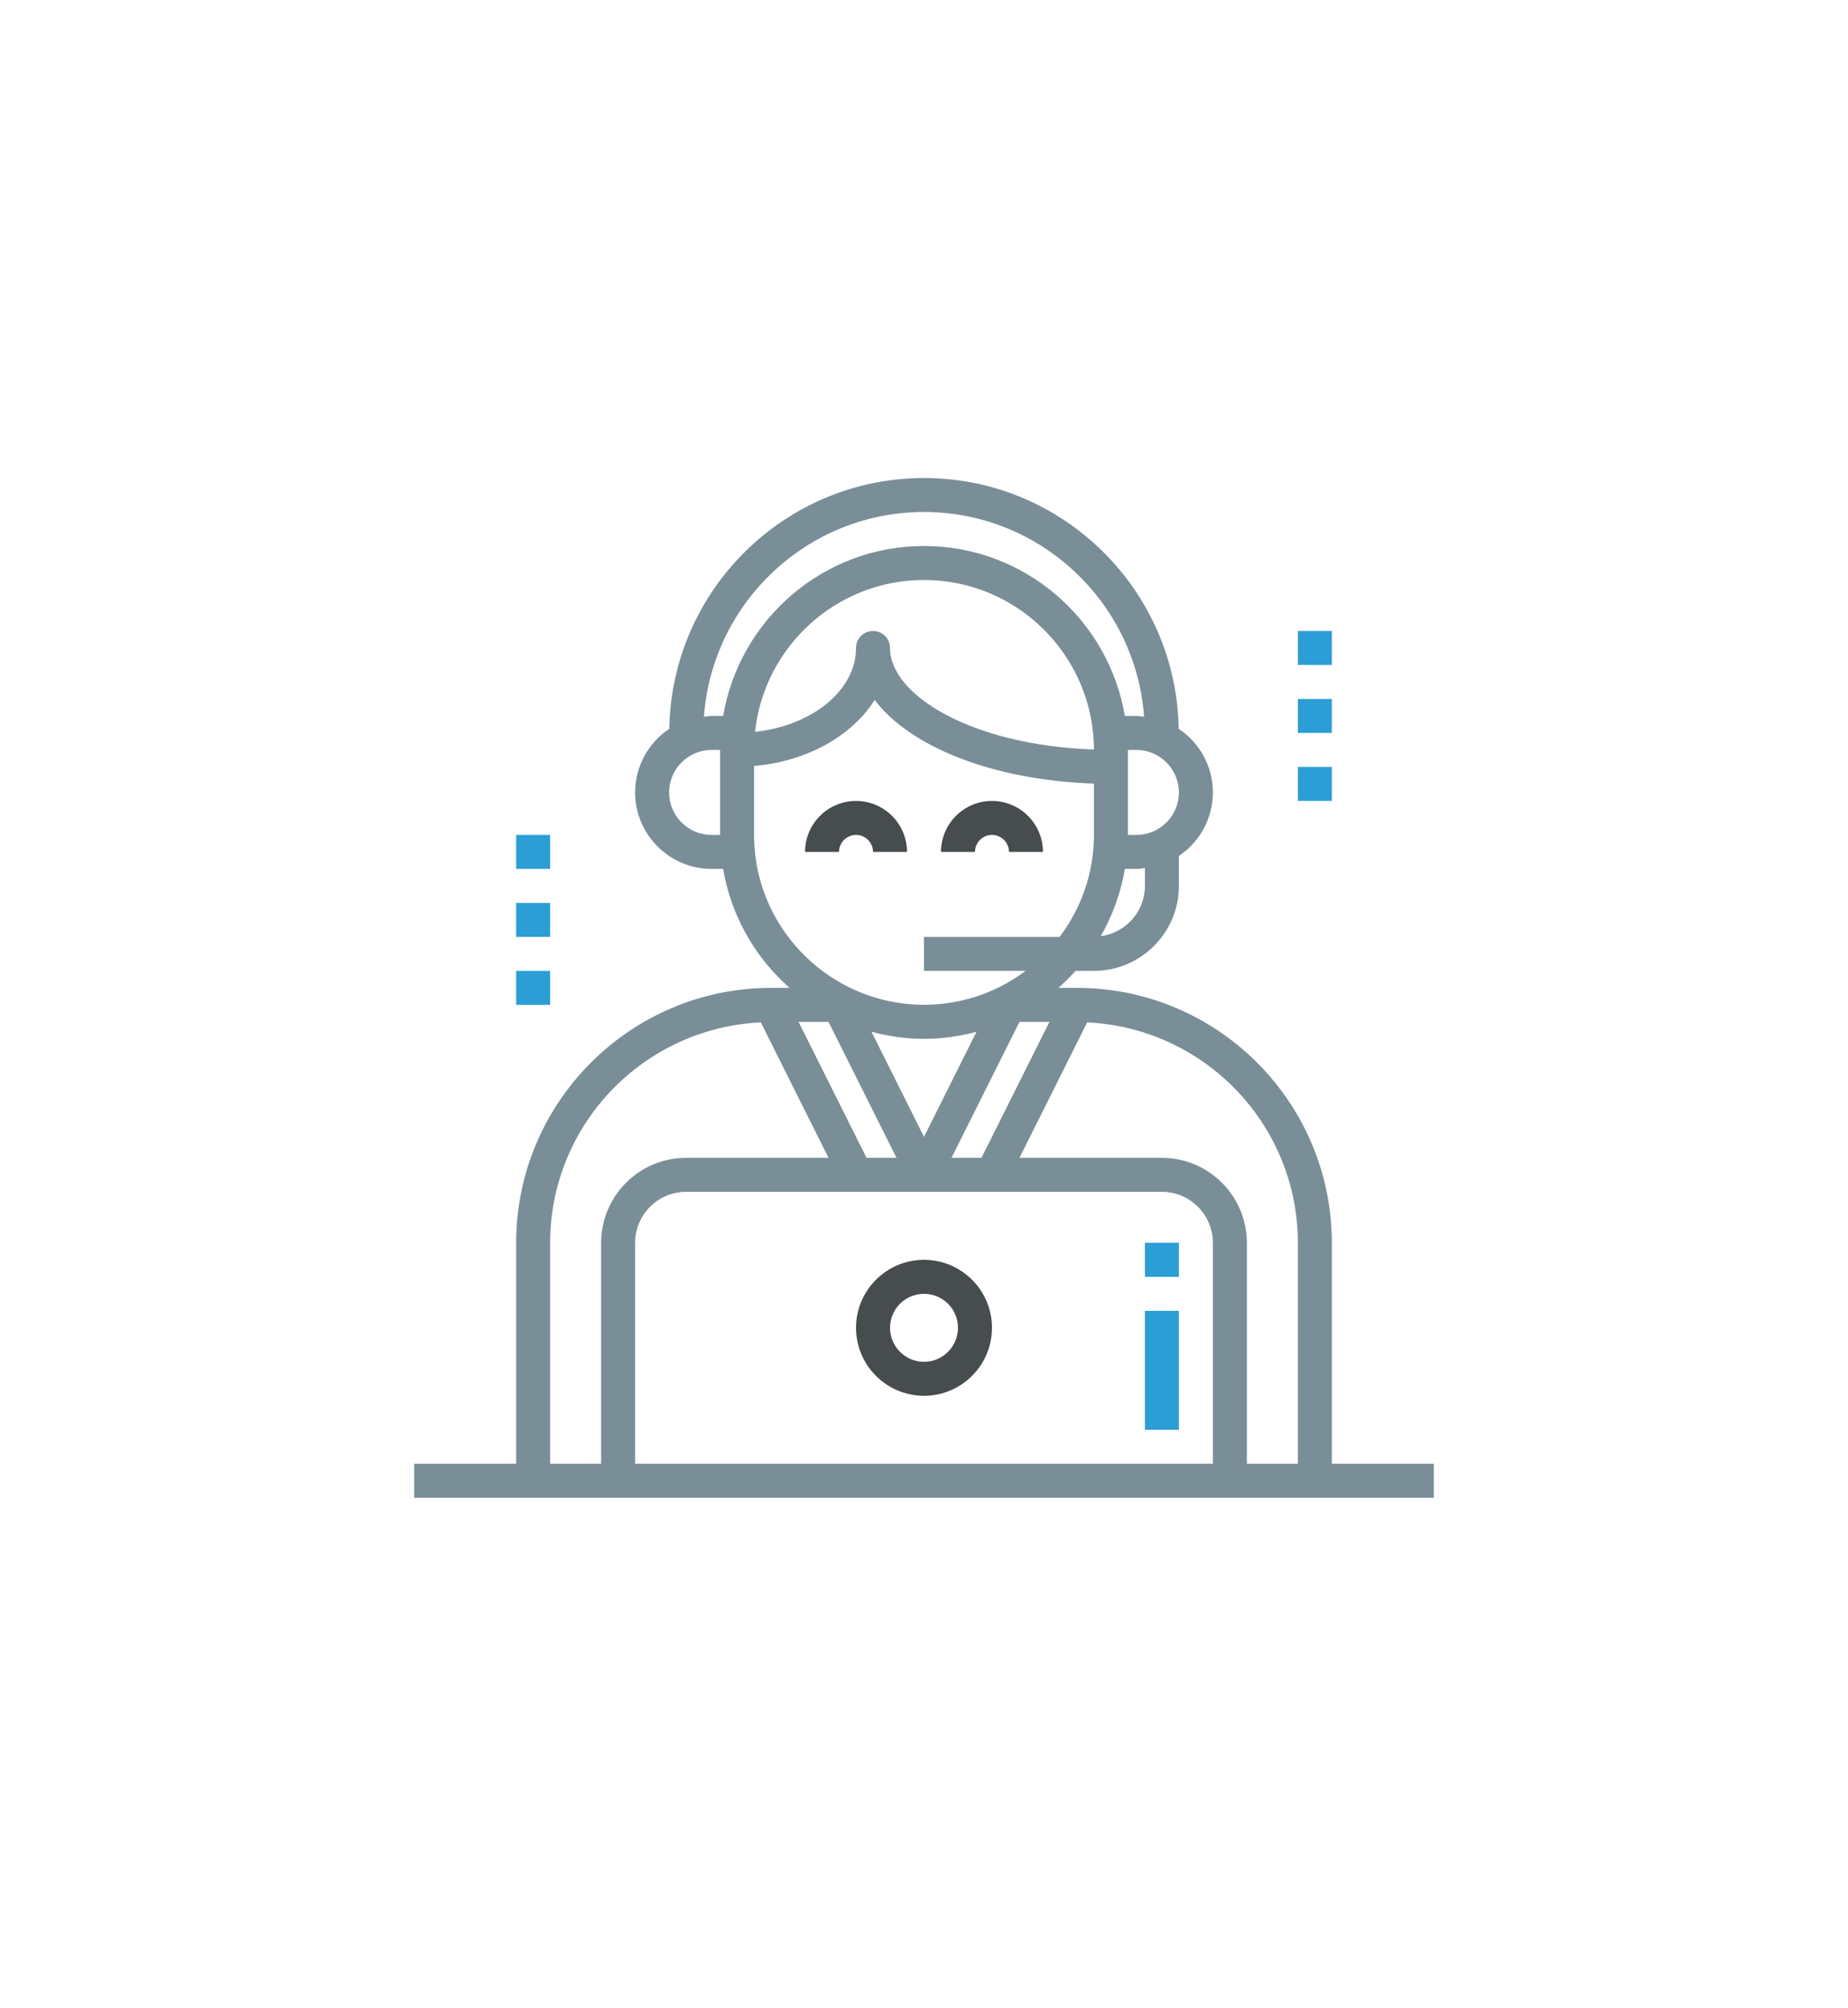 <?xml version="1.0" encoding="UTF-8"?>
<svg width="116px" height="126px" viewBox="0 0 116 126" version="1.1" xmlns="http://www.w3.org/2000/svg" xmlns:xlink="http://www.w3.org/1999/xlink">
    <!-- Generator: Sketch 46.1 (44463) - http://www.bohemiancoding.com/sketch -->
    <title>dc_supporter</title>
    <desc>Created with Sketch.</desc>
    <defs>
        <filter x="-14.6%" y="-13.5%" width="129.2%" height="135.2%" filterUnits="objectBoundingBox" id="filter-1">
            <feOffset dx="0" dy="12" in="SourceAlpha" result="shadowOffsetOuter1"></feOffset>
            <feGaussianBlur stdDeviation="16" in="shadowOffsetOuter1" result="shadowBlurOuter1"></feGaussianBlur>
            <feColorMatrix values="0 0 0 0 0.082   0 0 0 0 0.383   0 0 0 0 0.534  0 0 0 0.199 0" type="matrix" in="shadowBlurOuter1" result="shadowMatrixOuter1"></feColorMatrix>
            <feMerge>
                <feMergeNode in="shadowMatrixOuter1"></feMergeNode>
                <feMergeNode in="SourceGraphic"></feMergeNode>
            </feMerge>
        </filter>
    </defs>
    <g id="Dịch-vụ" stroke="none" stroke-width="1" fill="none" fill-rule="evenodd">
        <g id="Dịch-vụ---Data-Center" transform="translate(-962, -340)" fill-rule="nonzero">
            <g id="Group-4" filter="url(#filter-1)" transform="translate(835, 208)">
                <g id="dc_supporter" transform="translate(153, 150)">
                    <path d="M27.733,20.267 C25.969,20.267 24.533,21.702 24.533,23.467 L26.667,23.467 C26.667,22.879 27.145,22.4 27.733,22.4 C28.322,22.4 28.8,22.879 28.8,23.467 L30.933,23.467 C30.933,21.702 29.498,20.267 27.733,20.267 Z" id="Shape" fill="#474C4E"></path>
                    <path d="M36.267,20.267 C34.502,20.267 33.067,21.702 33.067,23.467 L35.2,23.467 C35.2,22.879 35.678,22.4 36.267,22.4 C36.855,22.4 37.333,22.879 37.333,23.467 L39.467,23.467 C39.467,21.702 38.031,20.267 36.267,20.267 Z" id="Shape" fill="#474C4E"></path>
                    <path d="M32,49.067 C29.647,49.067 27.733,50.98 27.733,53.333 C27.733,55.686 29.647,57.6 32,57.6 C34.353,57.6 36.267,55.686 36.267,53.333 C36.267,50.98 34.353,49.067 32,49.067 Z M32,55.467 C30.823,55.467 29.867,54.51 29.867,53.333 C29.867,52.157 30.823,51.2 32,51.2 C33.177,51.2 34.133,52.157 34.133,53.333 C34.133,54.51 33.177,55.467 32,55.467 Z" id="Shape" fill="#474C4E"></path>
                    <path d="M57.6,61.867 L57.6,48 C57.6,39.178 50.422,32 41.6,32 L40.438,32 C40.818,31.666 41.175,31.31 41.514,30.933 L42.667,30.933 C45.607,30.933 48,28.541 48,25.6 L48,23.721 C49.285,22.859 50.133,21.393 50.133,19.733 C50.133,18.067 49.279,16.599 47.987,15.739 C47.845,7.038 40.735,0 32,0 C23.265,0 16.155,7.038 16.013,15.739 C14.721,16.599 13.867,18.067 13.867,19.733 C13.867,22.38 16.02,24.533 18.667,24.533 L19.393,24.533 C19.892,27.489 21.403,30.099 23.563,32 L22.4,32 C13.578,32 6.4,39.178 6.4,48 L6.4,61.867 L0,61.867 L0,64 L7.467,64 L12.8,64 L51.2,64 L56.533,64 L64,64 L64,61.867 L57.6,61.867 Z M45.867,25.6 C45.867,27.218 44.655,28.545 43.094,28.756 C43.834,27.471 44.352,26.047 44.607,24.533 L45.333,24.533 C45.516,24.533 45.69,24.499 45.867,24.479 L45.867,25.6 Z M48,19.733 C48,21.203 46.804,22.4 45.333,22.4 L44.8,22.4 L44.8,17.067 L45.333,17.067 C46.804,17.067 48,18.263 48,19.733 Z M19.2,22.4 L18.667,22.4 C17.196,22.4 16,21.203 16,19.733 C16,18.263 17.196,17.067 18.667,17.067 L19.2,17.067 L19.2,22.4 Z M18.667,14.933 C18.501,14.933 18.346,14.965 18.185,14.982 C18.709,7.811 24.698,2.133 32,2.133 C39.302,2.133 45.291,7.811 45.815,14.982 C45.654,14.965 45.499,14.933 45.333,14.933 L44.607,14.933 C43.587,8.89 38.33,4.267 32,4.267 C25.67,4.267 20.413,8.89 19.393,14.933 L18.667,14.933 Z M42.666,17.04 C34.967,16.769 29.867,13.621 29.867,10.667 C29.867,10.078 29.39,9.6 28.8,9.6 C28.21,9.6 27.733,10.078 27.733,10.667 C27.733,13.332 24.977,15.541 21.395,15.933 C21.964,10.582 26.502,6.4 32,6.4 C37.872,6.4 42.651,11.171 42.666,17.04 Z M21.333,22.4 L21.333,18.074 C24.665,17.785 27.491,16.178 28.902,13.929 C31.134,16.885 36.349,18.966 42.667,19.179 L42.667,22.4 C42.667,24.803 41.858,27.014 40.513,28.8 L32,28.8 L32,30.933 L38.372,30.933 C37.76,31.392 37.1,31.787 36.396,32.107 C33.597,33.378 30.402,33.378 27.602,32.107 C23.911,30.428 21.333,26.714 21.333,22.4 Z M28.703,34.754 C29.757,35.036 30.859,35.2 32,35.2 C33.141,35.2 34.243,35.036 35.297,34.754 L32,41.348 L28.703,34.754 Z M30.274,42.667 L28.393,42.667 L24.126,34.133 L26.007,34.133 L30.274,42.667 Z M37.993,34.133 L39.874,34.133 L35.607,42.667 L33.726,42.667 L37.993,34.133 Z M11.733,48 L11.733,61.867 L8.533,61.867 L8.533,48 C8.533,40.571 14.411,34.506 21.757,34.166 L26.007,42.667 L17.067,42.667 C14.126,42.667 11.733,45.059 11.733,48 Z M50.133,61.867 L13.867,61.867 L13.867,48 C13.867,46.236 15.302,44.8 17.067,44.8 L27.733,44.8 L32,44.8 L36.267,44.8 L46.933,44.8 C48.698,44.8 50.133,46.236 50.133,48 L50.133,61.867 Z M55.467,61.867 L52.267,61.867 L52.267,48 C52.267,45.059 49.874,42.667 46.933,42.667 L37.993,42.667 L42.243,34.166 C49.589,34.506 55.467,40.571 55.467,48 L55.467,61.867 Z" id="Shape" fill="#7A8E97"></path>
                    <rect id="Rectangle-path" fill="#2D9DD5" x="45.867" y="52.267" width="2.133" height="7.467"></rect>
                    <rect id="Rectangle-path" fill="#2D9DD5" x="45.867" y="48" width="2.133" height="2.133"></rect>
                    <rect id="Rectangle-path" fill="#2D9DD5" x="55.467" y="9.6" width="2.133" height="2.133"></rect>
                    <rect id="Rectangle-path" fill="#2D9DD5" x="55.467" y="13.867" width="2.133" height="2.133"></rect>
                    <rect id="Rectangle-path" fill="#2D9DD5" x="55.467" y="18.133" width="2.133" height="2.133"></rect>
                    <rect id="Rectangle-path" fill="#2D9DD5" x="6.4" y="22.4" width="2.133" height="2.133"></rect>
                    <rect id="Rectangle-path" fill="#2D9DD5" x="6.4" y="26.667" width="2.133" height="2.133"></rect>
                    <rect id="Rectangle-path" fill="#2D9DD5" x="6.4" y="30.933" width="2.133" height="2.133"></rect>
                </g>
            </g>
        </g>
    </g>
</svg>